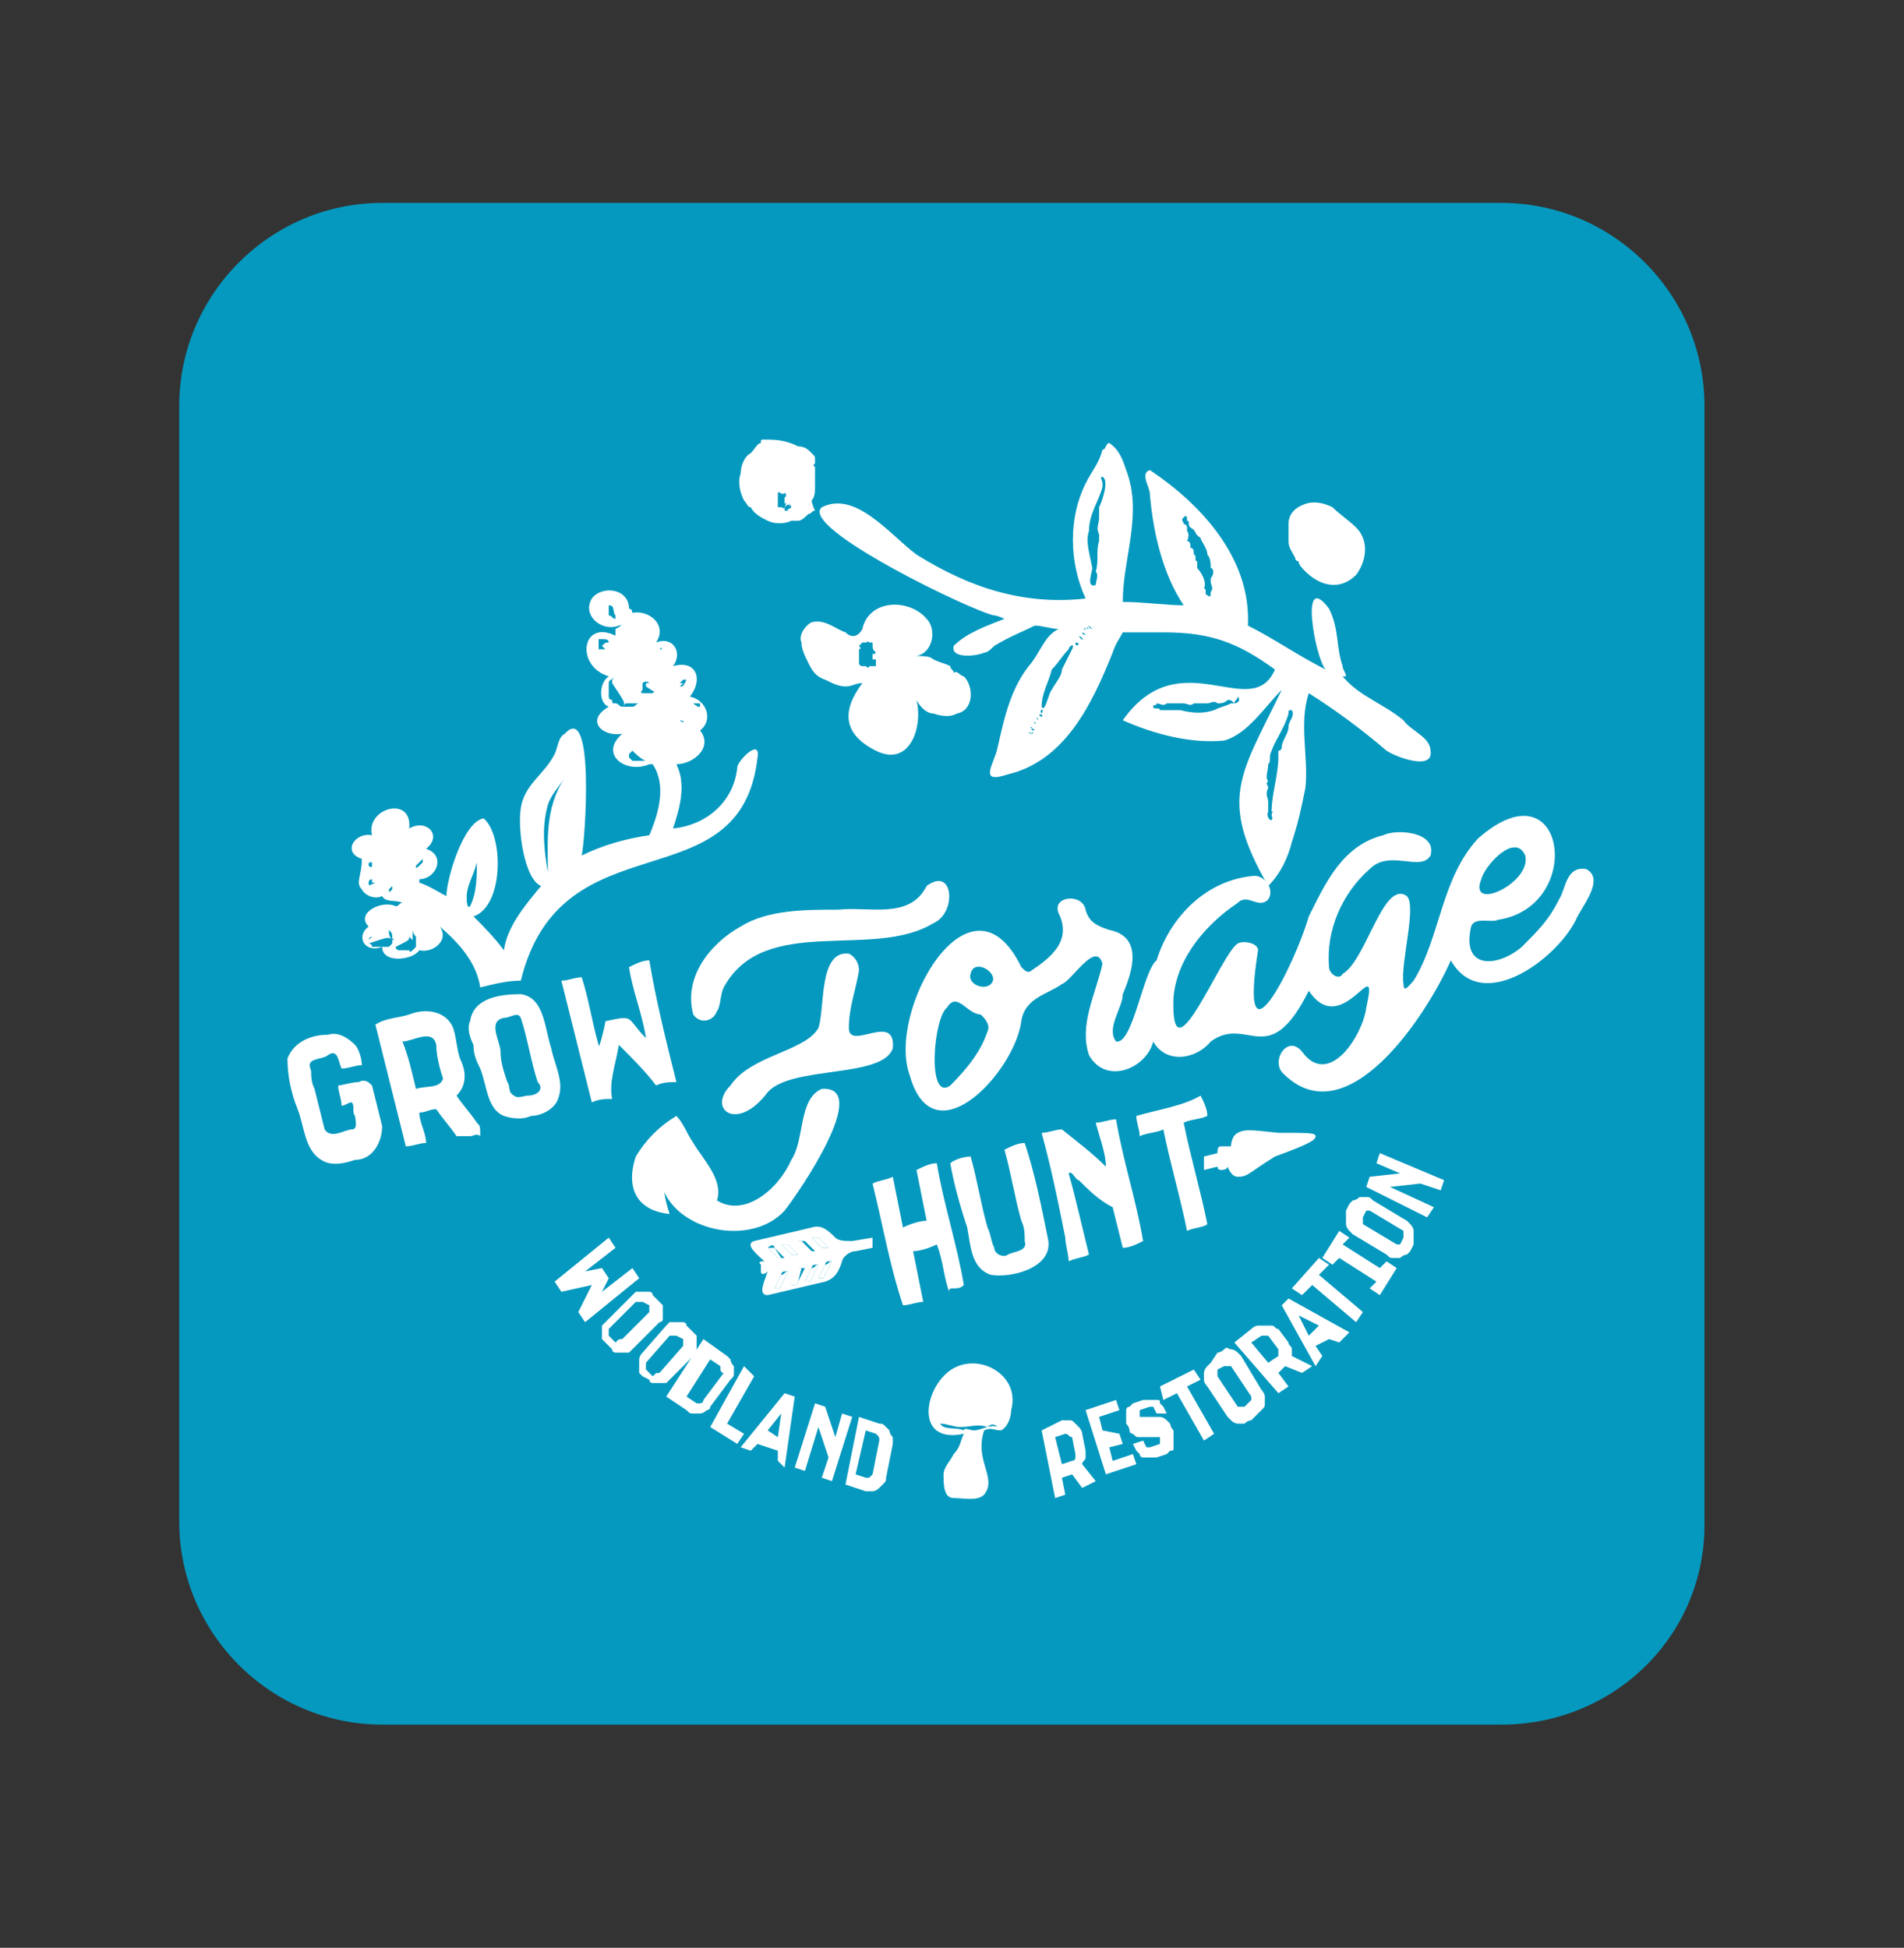 <?xml version="1.0" encoding="UTF-8"?>
<svg data-bbox="5.3 6 45.1 45" viewBox="0 0 56.3 57.6" xmlns="http://www.w3.org/2000/svg" data-type="color">
    <rect x="0" y="0" width="56.3" height="57.6" fill="#333333" stroke="none"/>
    <g>
        <path d="M44.4 51H11.3c-3.3 0-6-2.7-6-6V12c0-3.3 2.7-6 6-6h33.1c3.3 0 6 2.7 6 6v33.1c0 3.3-2.7 5.9-6 5.9z" fill="#0599bf" data-color="1"/>
        <path d="m11.3 33.3-.3-1.2c-.1-.1-.2-.2-.4-.1-.2 0-.5.1-.6.1 0 .2.1.4.1.6.1 0 .2-.1.3-.1.1.1 0 .3.1.4 0 .1.1.4-.1.4s-.6.3-.8 0l-.3-1.2c-.1-.2-.1-.4-.1-.5 0-.1-.1-.2 0-.3.1-.1.4-.1.5-.2.3-.2.3.2.4.4.2 0 .4-.1.6-.1 0-.2-.1-.5-.2-.6-.2-.2-.5-.4-.8-.3-.5 0-1 .2-1.2.7 0 .5.1 1 .3 1.5.2.5.2 1.2.7 1.5.3.2.7.1 1 0 .5 0 .8-.5.8-1z" fill="#ffffff" data-color="2"/>
        <path d="M14.1 33.2c-.2-.3-.4-.5-.6-.8.3-.3.3-.7.1-1.1-.1-.3-.1-.6-.2-.9-.2-.5-.8-.6-1.3-.4-.3.1-.7.1-1 .3l.9 3.6c.2 0 .4-.1.6-.1 0-.3-.2-.6-.2-.9.2 0 .3-.1.5-.1.2.3.4.5.6.8h.4c.1 0 .2-.1.3 0 0-.3 0-.3-.1-.4zm-1-1.3c-.1.3-.5.2-.8.3-.1-.4-.2-.9-.4-1.4.3 0 .9-.4 1 .1 0 .3.1.7.2 1z" fill="#ffffff" data-color="2"/>
        <path d="M15.6 29.1s0 .1 0 0c0 .1 0 0 0 0z" fill="#ffffff" data-color="2"/>
        <path d="M14.9 33c.3.1.6.1.8 0 .3 0 .7-.2.8-.5.2-.5-.1-1-.2-1.5-.2-.6-.2-1.5-.9-1.6-.6 0-1.4.1-1.5.8-.1.2 0 .5.1.7 0 .3.1.5.2.7.2.5.2 1.2.7 1.4zm.7-2.9s0 .1 0 0zm-.8 1c0-.3-.4-.9.1-1 .2 0 .4-.2.5 0 .2.6.3 1.3.5 1.9.2.2 0 .4-.3.4-.1 0-.3.1-.4 0-.2-.1-.1-.3-.2-.4-.1-.3-.2-.6-.2-.9z" fill="#ffffff" data-color="2"/>
        <path d="M18.3 30.9c.4.4.8.8 1.1 1.2.2-.1.4-.1.6-.1-.3-1.2-.6-2.4-.8-3.6-.2 0-.4.1-.6.2.1.7.4 1.4.5 2.1-.6-.6-.3-.7-1.2-.5 0 .1-.2.9-.2.7-.2-.7-.3-1.4-.5-2-.2 0-.4.1-.6.1l.9 3.6c.2-.1.4-.1.6-.1-.1-.5.1-1 .2-1.6z" fill="#ffffff" data-color="2"/>
        <path d="M24.3 15c-.7.6 4.5 3.1 5.1 3.2.1 0 .3.1.3.1-.5.2-1.1.4-1.5.8-.1.4.7.3.9.2.1 0 .2-.1.3-.2.5-.3.8-.4 1.2-.6.2 0 .5.1.7.1-.4.2-.5.6-.8 1-.6.7-.8 1.6-1 2.5-.1.5-.6 1.1.3.8 1.7-.4 2.5-2.1 3.1-3.6.1-.3.2-.4.3-.6h1.2c1.4 0 2.2.3 3.3 1.1-.7 1.6-2.8-.9-4.5 1.5.9.4 2 .7 3 .6.7-.2 1.2-1 1.7-1.5-1.2 2.5-1.9 3.2-.4 5.8.4-.4.6-.9.7-1.3.2-.6.3-1.1.4-1.6.1-.9-.2-1.9.1-2.8.8.5 1.6 1.1 2.3 1.7.3.2 1.4.6 1.3 0 0-.4-.6-.6-.8-.9-.6-.5-1.3-.7-1.8-1.3h.1c0-.1-.1-.2-.1-.3h-.1.1c-.2-.6-.1-1.1-.4-1.7-.9-1.2-.4 1.5-.1 1.8-.8-.4-1.5-.9-2.3-1.3.1-2-1.4-3.6-2.9-4.6-.3.1 0 .5 0 .7.1 1.2.4 2.4 1 3.3-.5 0-1.2-.1-1.8-.1 0-1.3.6-2.6.1-3.9-.1-.3-.2-.6-.5-.8-.1 0-.1.2-.2.2-.1.4-.3.6-.5 1-.5 1-.5 2.3 0 3.4-1.8.2-3.4-.3-5-1.3-.8-.6-1.8-1.9-2.8-1.4zm12.2 5.8c-.1 0-.1 0 0 0h-.1c-.2.1-.3.1-.5.2-.3.1-.6.1-1 0h-.6c0-.1-.2 0-.2-.1s.1 0 .1-.1c.1 0 .2.1.3 0h.5c.1 0 .2.1.3 0h.4c.1 0 .2-.1.3 0 .1 0 .2 0 .3-.1.1 0 .1 0 .2.1 0-.1.1-.1.1-.2.1.1 0 .2-.1.2zm1.6.3c0-.1 0-.1.1-.1.1.2-.1.3-.1.5s-.2.4-.2.6c0 0 0 .1-.1.1v.2c0 .5-.2 1.1-.2 1.6.1 0 0 0 0 .1.1.3-.2.1-.1-.1v-.3c0-.1-.1-.2 0-.4 0-.1-.1-.1 0-.2-.1-.1 0-.3 0-.5.1-.1 0-.2.1-.4.1-.3.4-.7.5-1.1zm-3-5.4v-.1s0-.1-.1-.1c0-.1-.1-.1 0-.2s.1 0 .1.1c.1 0 0 .1.1.2.2.1.1.2.3.3 0 .1.2.3.2.5.1.1.1.3.1.4.1 0 .1.2 0 .3v.1c0 .1.1.2 0 .3 0 .1 0 .2-.1.1-.1 0 0-.2-.1-.2.1-.2-.1-.5-.2-.6v-.2c-.1 0 0-.2-.1-.2 0-.1 0-.2-.1-.2 0-.1 0-.2-.1-.2.1-.2 0-.3 0-.3zm-4.6 6c-.1 0-.1-.1 0 0-.1-.1.1.1 0 0zm0 0c0-.1-.1-.1 0 0 0-.1.1 0 0 0zm0-.1s.1.1 0 0zm0 0c0-.1.2 0 0 0zm0-.1c.1 0 .1 0 0 0 .1.1-.1 0 0 0zm.1-.1c-.1-.1.1 0 0 0 .1.1 0 0 0 0zm0 0c0-.1 0-.1 0 0 .1 0 .1 0 0 0zm.1-.1s-.1 0 0 0c0 0 .1.1 0 0zm0 0c-.1-.1 0-.1 0 0 .1 0 .1 0 0 0zm0-.1s.2.1 0 0zm.1 0c-.2-.1.1-.1 0 0zm0-.1c-.1-.1.1-.2 0 0 .1 0 .1 0 0 0zm1.5-2.5c-.1 0-.2-.2 0 0zm0-.1s-.1 0 0 0c0 0 .1.1 0 0zm0 0s.1.1 0 0zm-.1-2.8c0-.5.3-.9.4-1.3v-.1c0-.1-.1-.2 0-.2.2.1 0 .7-.1.9v.3c0 .2-.1.3 0 .5v.2c-.1.3 0 .6-.1.9.1.1 0 .3 0 .4-.3.1-.1-.4-.1-.5-.1-.5-.2-.8-.1-1.1zm0 2.9c0 .1 0 .1 0 0-.1 0-.1-.1 0 0zm-.1 0c0 .1.1.1 0 0 0 .1-.1-.1 0 0zm0 .1s-.1-.1 0 0zm-.1 0c.1 0 .1 0 0 0 .2.1 0 .1 0 0zm0 .1s.1.1 0 0zm-.1 0c.1 0 .1 0 0 0 .2.1.1.2 0 0zm0 .1s.1.1 0 0c0 0-.1 0 0 0zm-.1.1c0-.1 0-.1 0 0 .2 0 0 .2 0 0 0 0-.1 0 0 0zm-.2.2c0-.1.2-.2.1 0l-.3.6c0 .2-.2.4-.3.6-.1.1-.2.7-.3.5 0-.4.2-.7.3-1.1.2-.2.3-.4.5-.6z" fill="#ffffff" data-color="2"/>
        <path d="M28.3 21.1c.5-.1.5-.8.2-1.1-.1 0-.2-.2-.3-.1 0-.1-.1-.1-.1-.2-.2-.1-.3-.1-.5-.2-.1-.1-.3-.1-.5-.1.5-.1.6-.8.3-1.1-.5-.6-1.7-.6-1.9.3-.1.2-.3.3-.5.1-.3-.1-.6-.4-1-.3-.2.1-.4.4-.3.6 0 .2.1.4.2.6.1.2.2.4.5.5.2.1.4.2.6.2.2 0 .3-.1.5-.1-.6.8-.6 1.5.4 2s1.4-.7 1.2-1.5c.1.2.3.4.5.4.3.1.5.1.7 0zm-2.4-1.8s-.1.1-.1 0v.3s0 .1 0 0c0 0-.1 0 0 0v-.1h.1v.2h-.2s0 .1-.1 0h-.1s-.1 0-.1-.1v-.4s.1 0 0-.1l.1-.1h.1c.1 0 0-.1.1 0h.1c0 .2 0 .2.1.3 0-.1-.1-.1 0 0 0-.1 0-.1 0 0 0 0 .1 0 0 0z" fill="#ffffff" data-color="2"/>
        <path d="M39.8 19.2s0 .1 0 0c0 .1 0 0 0 0z" fill="#ffffff" data-color="2"/>
        <path d="M24 14.8c.1-.1.1-.3.1-.4v-.6s-.1 0 0-.1v-.1c0-.1 0-.1-.1-.2s-.2-.2-.4-.2c-.4-.2-.7-.2-1-.2-.1 0-.1 0-.1.1-.1 0-.2.2-.3.3-.2.1-.3.4-.3.6-.1.3 0 .6.1.8.1.1.1.2.2.2.1.2.3.3.5.4.2.1.5.1.7 0h.2c.1 0 .2-.1.3-.2.1 0 .1-.1.2-.1-.1-.2-.1-.3-.1-.3.1 0 0 0 0 0zm-.6.2c0-.1 0 0 0 0s0 .1 0 0c-.1.1-.1 0-.1.1h-.1V15c-.1.1 0 0-.1 0H23v-.4s0-.1.1 0h.1c0-.1 0 0 0 0 0-.1.1.1 0 .1v.1c-.1 0 0 0 0 0v.1s0 .1 0 0c.1-.1 0 .1 0 .1.1-.1.1-.1.2 0-.1-.1-.1-.1 0 0-.1-.1-.1-.2 0 0-.1-.1 0-.1 0 0 0-.1 0-.1 0 0 0-.1 0-.1 0 0 0-.1 0-.1 0 0 0-.1 0-.1 0 0 0-.1 0-.1 0 0 0-.1 0 0 0 0 .1 0 .1 0 0 0z" fill="#ffffff" data-color="2"/>
        <path d="M12.5 25.6s-.1 0 0 0c0 .1 0 .1 0 0 0 .1 0 .1 0 0 0 .1 0 .1 0 0v.1-.1c.1.1.1.1 0 0l.1.1-.1-.1.1.1-.1-.1c.1.1.1.1 0 0 .1.1 0 .1 0 0 0 .1.1 0 0 0z" fill="#ffffff" data-color="2"/>
        <path d="M11 26.1s0 .1 0 0c0 .1 0 0 0 0s0 .1 0 0c0 .1 0 0 0 0s0 .1 0 0c0 .1 0 0 0 0z" fill="#ffffff" data-color="2"/>
        <path d="M10.7 26.3c.1.2.4.3.6.2.1.2.4.1.6.2-.1 0-.1.1-.2.1-.4-.2-1.2.2-.8.6-.4.3-.1.8.4.6 0 .5.9.4 1.1.1.4.1.9-.3.6-.7.6.5 1.1 1.1 1.2 1.8.4-.1.8-.2 1.2-.2 1.2-4.9 6.5-2.2 7-6.6.1-.6-.6.1-.6.3-.1 1-.9 1.7-1.9 1.8.2-.6.4-1.3.1-1.9.5 0 1.1-.5.7-1 .4-.3.2-.9-.3-1 .4-.5.2-1.1-.5-.9.3-.4 0-.9-.5-.7.4-.6-.4-1.1-.9-.8 0 .2-.1.3-.3.4v.2c-1-.5-1.2.9-.2 1.2-.3.2-.3.8 0 .9-.7.4-.2.9.4.8-.7.6.1 1.2.8.9h.1c.4.6.2 1.4-.1 2.1-.7.1-1.4.3-2 .6.1-.4.4-4.6-.5-3.6-.2.1-.2.4-.3.6-.3.6-.9.9-1 1.6-.1.6.1 2.1.6 2.3-.5.6-1 1.2-1.1 1.9-.3-.4-.6-.7-.9-1 .9-.3.9-2.4.3-2.9-.6.1-1.1 1.8-1.1 2.3-.2-.1-.5-.3-.8-.4V26c.5 0 .8-.7.2-.9.5-.4 0-.9-.5-.6.1-1-1.3-.6-1.1.2-.5-.1-.9.5-.3.7 0 .5-.2.7 0 .9zm.9 1.5v.1l-.1.1H11s0-.1-.1-.1c0-.1 0-.2.1-.2l-.1.1v.1c.6-.2.6-.2.7-.1-.1-.1-.1-.2-.1-.3.1.1.1.1.1.3 0-.1.1 0 0 0zm8.9-5.6zm-.4-1.9c.1 0 .1 0 0 0 .1-.1.1-.1 0 0l.1-.1h-.1l.1-.1h.1c-.1.2-.1.2-.2.2.1 0 .1 0 0 0zm.2-.2zm0 0zm-.1.5zm0 0zm0 0zm-.1.7s.1 0 .2.1h.4V21c0-.1-.1-.1-.2-.2h.2v.1h-.1c-.3.5-.4.5-.5.4zM18 19c-.1 0-.1 0-.2.1l.1.1h-.2v-.3h.1c.1 0 .2 0 .2.1zm.7-.4.1-.1v.2-.2h-.1c-.1 0 0 .1 0 .1zm.6.8c0-.1 0-.1 0 0 0-.1 0-.1 0 0zm0 0zm0 0c-.1 0-.1 0 0 0zm-.4 2zm-.8-2.2zm.1 2.1zm0 .1zm.1 0zm0 0zm.1-.3zm0-.2s0-.1 0 0c-.1 0-.1-.1-.2-.1s-.1 0-.1-.1c0 0-.1 0-.1-.1v-.4c0-.1.1-.1.2-.2l-.1.1v.1c.4.6.4.6.3.7l.1-.1h.4c-.1 0-.1.1-.2.1h-.3zm.1.2zm.6 1.4h-.4l-.1-.1c-.1 0 0 0 0 0v-.1l.1-.1s.1 0 .1-.1l-.1.1c.3.3.4.3.4.3zm.1.1c0 .1 0 0 0 0zm0 0zm.1.1c0-.1 0-.1 0 0 0-.1 0-.1 0 0zm.1-2.3c0 .1 0 .1 0 0l-.1.1H19s-.1 0 0-.1v-.2s.1-.1.2 0h-.1v.1c.3.2.3.2.3.1zm.2-.6zm.1-.1zm0 .4zm0 0zm0 0zm-.2-.9c.1 0 .1 0 0 0 .1 0 .1 0 0 0l.1-.1h-.1c.1.1.1.1 0 .1zm-3.3 4.6c.1-.3.3-.5.5-.8-.6.9-.5 1.9-.5 2.8-.1-.6-.2-1.3 0-2zm-2.4 2.7c0-.3.2-.6.3-1 0 .4 0 .9-.2 1.3-.1.1-.1-.2-.1-.3zm-1.2-1.1zm-.3.2c0-.1 0-.1 0 0 .1-.1.1-.1 0 0l.2-.2v.1c-.2.2-.2.2-.2.1 0 .1 0 .1 0 0 .1 0 0 0 0 0zm-.2 2.1.1.1v-.3s0 .1.1.2v.3l-.1.1s-.1.1-.1 0h-.3s-.1 0-.1-.1c.4-.2.4-.2.4-.3zm-.5-1.1zm0-1.8c0-.1 0-.1 0 0 0-.1 0-.1 0 0 0-.1 0-.1 0 0l.1-.1h-.1c-.1.2 0 .2 0 .1 0 .1.1.1.1.1 0-.1 0-.1-.1-.1.1.1.1 0 .1 0h-.1c.1 0 .1 0 0 0 .1 0 .1 0 0 0 .1 0 .1 0 0 0 .1 0 .1 0 0 0 .1 0 .1 0 0 0 .1 0 .1 0 0 0 0 0 .1 0 0 0 .1 0 .1 0 0 0zm-.1 1.5c0-.1 0-.1 0 0 .1-.1.1-.1 0 0l.1-.1v.1c-.1.1-.1.1-.1 0 0 .1 0 0 0 0zm-.6-.7s0-.1 0 0c0-.1 0-.1 0 0 0-.1 0-.1 0 0 0-.1 0-.1.1-.1v.1s0 .1-.1 0c.1 0 0 0 0 0zm.1.1s.1 0 0 0zm-.1.4c0-.1 0-.1 0 0 0-.1.1-.1.1-.1v.1h.1s0 .1 0 0c0 0-.1 0 0 0-.2.1-.2.1-.2 0 0 .1 0 .1 0 0 0 .1 0 .1 0 0z" fill="#ffffff" data-color="2"/>
        <path d="M18.6 18.3s.1 0 .1-.1 0-.2-.1-.2c0-.6-.8-.7-1.1-.3-.3.5.3 1 .8.8.1 0 .2-.1.3-.2zm-.7-.4c.1 0 0 0 0 0zm0 0zm.1-.1zm-.1 0zm.1.4v-.3c.2 0 .1.2.2.3v.1c-.1 0-.1-.1-.2-.1zm.3.1z" fill="#ffffff" data-color="2"/>
        <path d="M28.2 38.1c.1 0 .2 0 .3-.1-.2-1.2-.6-2.4-.8-3.6-.2 0-.4.1-.6.2l.3 1.5c-.2 0-.5.1-.7.2l-.3-1.5c-.2.1-.4.1-.6.2.3 1.2.5 2.4.9 3.6.2 0 .4-.1.6-.1L27 37c.2 0 .5-.1.7-.2.2.5.2 1 .4 1.5-.1-.2 0-.2.1-.2z" fill="#ffffff" data-color="2"/>
        <path d="M31 36.7c-.2-1-.4-2-.7-2.9-.2 0-.4.1-.6.2.2.7.3 1.4.5 2.1.1.2.1.4.1.6.1.3-.3.3-.5.4-.1.1-.4 0-.4-.2-.1-.2-.1-.4-.2-.6-.2-.7-.3-1.4-.5-2.1-.2 0-.5.1-.6.2.1.6.3 1.3.5 1.9.1.5.1 1.2.7 1.4.6.1 1.8-.2 1.7-1z" fill="#ffffff" data-color="2"/>
        <path d="M31.5 36.6c0 .2.1.5.1.7.2-.1.4-.1.6-.2-.2-.8-.4-1.7-.6-2.4.1-.1.2.2.3.2.3.3.6.6 1 .8l.3 1.2c.2 0 .4-.1.6-.2-.2-1.2-.6-2.4-.8-3.6-.2 0-.4.1-.6.1.1.4.3.9.3 1.3-.4-.4-.8-.7-1.3-1.1-.2 0-.4.1-.6.1.3 1.1.5 2.1.7 3.1z" fill="#ffffff" data-color="2"/>
        <path d="M33.6 33c0 .2.1.4.1.6.2-.1.5-.1.7-.2.2 1 .5 2 .7 3 .2-.1.5-.1.6-.2-.2-1-.5-2-.7-3 .2-.1.5-.1.7-.2 0-.2-.1-.4-.2-.6-.5.3-1.2.4-1.9.6z" fill="#ffffff" data-color="2"/>
        <path d="M19.5 34.6c0 1.7 2.6 2.4 3.7 1.2.4-.5 2.6-3.7 1.1-3.6-.7.3-.5 1.5-.9 2.1-.4.9-1.4 1.7-2.2 1.2.2-.6-.4-1.2-.7-1.7-.2-.3-.3-.6-.5-.8-.5.3-.9.7-1.2 1.2-.3.9 0 1.6 1 1.7-.2-.6-.3-1.3 0-1.9-.3.1-.3.4-.3.6z" fill="#ffffff" data-color="2"/>
        <path d="M21.4 29.2c1.2-2.2 4.4-.8 6.2-1.9.7-.3.6-1.7-.2-1.1-.5 1-1.7.6-2.6.7-1 0-2.1 0-2.9.5-.9.5-1.7 1.5-1.4 2.6.2.3.6.2.7-.1.1-.1.1-.5.2-.7z" fill="#ffffff" data-color="2"/>
        <path d="M26.4 31c.1-1.1-1.3.1-1.3-.6 0-.6.2-1.1.3-1.7 0-.2-.1-.4-.3-.5-.9-.1-.7 1.6-.9 2.2-.4.7-2 .8-2.6 1.7-.7.7.2 1.4 1.1.2.7-.8 3.4-.4 3.7-1.3z" fill="#ffffff" data-color="2"/>
        <path d="M46.9 25.7c-.6-.1-.6.6-.8.9-.3.6-.6.9-1.1 1.4-.7.6-1.8.7-1.5-.6.1-.3.6-.1.8-.2 2.6-.4 2-4.7-.6-2.4-1.1 1.2-1.1 2.9-1.9 4.2-.1.1-.3.4-.3.1-.1-.6.4-2.3.1-2.6-.7-.5-1.2 1.9-1.9 2.3-.1.2-.4 0-.4-.2-.1-1.1.4-2.2 1.2-2.9.6-.6 1.5.1 1.8-.4.2-.7-1-.8-1.4-.6-1.2.3-1.7 1.4-2.2 2.4-.4 1.4-2.1 4.8-1.5 1 0-.2-.4-.3-.6-.2-.5.3-2 4.2-1.9 1.6.1-1.2 1-2.2 1.9-2.8.3-.3.6.2.9-.1.2-.3-.1-.7-.4-.7-1.4.1-2.5 1.2-2.9 2.5-.4.3-.7 2.5-1.2 2.4-.3-.4.2-1 .2-1.4.3-.7.6-1.7-.4-1.9-.3-.1-.6-.2-.7-.6-.1-.5-1-.4-.8.1.4.8-.2 1.3-.8 1.7-.1.1-.2 0-.3-.1-1.5-3.1-4 1.3-3.3 3.2.7 2.5 3.1-.1 3.3-1.6.1-.7.8-.8 1.2-1.1.3-.1 1-1.3 1.2-.6-.2.9-.7 1.8-.4 2.7.5.9 1.7.4 1.9-.4.4.7 1.3.5 1.7 0 1.1-.8 1.7.9 2.9-1.5 1 1.5 2.1-1.3 1.7.5-.1.8-1.1 2.4-1.9 1.3-.4-.5-.9.2-.6.6 1.9 2 4.3-1.7 5-3.3.9 1.6 3.1 0 3.7-1.2.1-.3.9-1.2.3-1.5zm-3.1.3c.1-.4 1-1.4 1.3-.7.2.8-1.7 1.7-1.3.7zm-14.6 4.5c-.2.6-.6 1.1-1.1 1.6-.7.5-.5-2-.1-2.3.3-.5.6.2 1 .2.1.1.3.3.2.5zm.1-1.4c-.2.2-.7 0-.6-.3.1-.5.9 0 .6.3z" fill="#ffffff" data-color="2"/>
        <path d="M28 40.6c-.7.6-.9 2.1.5 1.8-.1.2-.1.4-.3.6-.1.2-.3.4-.3.6 0 .3 0 .7.3.7s.7.1.9-.1c.4-.5-.3-1 0-1.9.2-.1.3 0 .5 0 .2-.1.3-.4.3-.6.3-1.1-1.1-1.8-1.9-1.1zm1.5 1.6c-.2-.1-.5.1-.7.1-.1 0-.3-.1-.3 0-.2-.1-.6 0-.7-.2.2 0 .4.1.6.1.3 0 .5-.1.8 0 .1-.1.2-.1.3 0 .1 0 0 0 0 0z" fill="#ffffff" data-color="2"/>
        <path d="m18.2 36.9-.9.7.5-.1.2.3-.2.4.9-.7.2.3-1.6 1.3-.2-.3.4-.8-.9.2-.2-.3 1.6-1.3.2.3z" fill="#ffffff" data-color="2"/>
        <path d="m18.7 39.9-.1.1h-.4s-.1 0-.1-.1l-.2-.2-.1-.1v-.4l.1-.1.8-.8.1-.1h.4s.1 0 .1.1l.2.2.1.1v.4c0 .1-.1.1-.1.1l-.8.8zm-.3-.3.8-.8v-.2l-.2-.1h-.2l-.8.8v.2l.2.2c.1-.1.1-.1.2-.1z" fill="#ffffff" data-color="2"/>
        <path d="m19.8 40.8-.1.1h-.4s-.1 0-.1-.1l-.2-.1-.1-.1v-.4s0-.1.1-.2l.7-.8.1-.1h.4s.1 0 .1.1l.2.2.1.1v.4s0 .1-.1.2l-.7.7zm-.3-.2.7-.8v-.2l-.2-.1h-.2l-.7.8v.2l.2.2c.1-.1.1-.1.2-.1z" fill="#ffffff" data-color="2"/>
        <path d="m21.5 40.1.1.1s0 .1.1.2v.2c0 .1 0 .1-.1.2l-.6.8c0 .1-.1.1-.1.1s-.1.1-.2.1h-.2c-.1 0-.1 0-.2-.1l-.6-.4 1.1-1.7.7.5zm-.2.3-.3-.2-.7 1.1.3.2h.1s.1 0 .1-.1l.6-.8c-.1 0-.1-.1-.1-.2 0 .1 0 0 0 0z" fill="#ffffff" data-color="2"/>
        <path d="m22.3 40.7-.8 1.4.5.3-.2.3-.8-.5 1-1.8.3.3z" fill="#ffffff" data-color="2"/>
        <path d="m22.4 42.7-.2.2-.3-.1 1.3-1.6.3.1-.3 2.1-.2-.2v-.3l-.6-.2zm.6-.2.1-.7-.4.5.3.2z" fill="#ffffff" data-color="2"/>
        <path d="m24.6 43.8-.3-.1.2-.6-.3-.9-.4 1.3-.3-.1.6-1.9.3.1.3.9.2-.7.3.1-.6 1.9z" fill="#ffffff" data-color="2"/>
        <path d="M26 42.1c.1 0 .1 0 .2.1l.1.1s0 .1.1.2v.2l-.2 1c0 .1 0 .1-.1.2l-.1.1s-.1.1-.2.1h-.2l-.6-.2.4-2 .6.2zm-.1.3-.3-.1-.3 1.3.3.1h.1l.1-.1.2-1c0-.1 0-.1-.1-.2.1 0 .1 0 0 0z" fill="#ffffff" data-color="2"/>
        <path d="M31.4 42h.2c.1 0 .1 0 .2.1l.1.1s.1.1.1.2l.1.5v.2c0 .1-.1.1-.1.2l.4.5-.4.2-.3-.4-.3.1.1.5-.3.1-.4-2 .6-.3zm.1.4-.3.1.2.8.3-.1s.1 0 .1-.1V43l-.1-.5c-.1 0-.1-.1-.2-.1.1 0 0 0 0 0z" fill="#ffffff" data-color="2"/>
        <path d="m33.1 42.4.1.3-.4.1.1.4.6-.2.1.3-.9.3-.6-1.9.9-.3.1.3-.6.2.1.4.5.1z" fill="#ffffff" data-color="2"/>
        <path d="m34.2 41.8-.1-.2H34l-.3.1v.2h.6s.1 0 .2.1l.1.1s0 .1.1.2v.5c0 .1 0 .1-.1.1l-.1.1-.3.1h-.4s-.1 0-.1-.1l-.1-.1-.1-.2.3-.1.1.2h.1l.3-.1v-.2h-.6c-.1 0-.1 0-.2-.1-.1 0-.1-.1-.1-.1s0-.1-.1-.2v-.4s0-.1.1-.1l.1-.1.3-.1h.4c.1 0 .1 0 .1.1l.1.1.1.2h-.3z" fill="#ffffff" data-color="2"/>
        <path d="m35.3 40.5.2.3-.4.2.8 1.4-.3.2-.8-1.4-.4.2-.1-.4 1-.5z" fill="#ffffff" data-color="2"/>
        <path d="M37.3 41.1s.1.1.1.2v.2c0 .1 0 .1-.1.2l-.1.1-.2.2s-.1 0-.2.1h-.2s-.1 0-.2-.1l-.1-.1-.6-.9s-.1-.1-.1-.2v-.2s0-.1.1-.2l.1-.1.2-.3s.1 0 .2-.1.1 0 .2 0c0 0 .1 0 .2.1l.1.1.6 1zm-.3.2-.6-.9h-.2l-.2.1v.2l.6.9h.2l.2-.2v-.1z" fill="#ffffff" data-color="2"/>
        <path d="M37 39.3s.1-.1.2-.1h.4c.1 0 .1.1.2.1l.3.4c0 .1.1.1.1.2v.2l.6.3-.3.2-.5-.2-.2.2.3.4-.3.2-1.3-1.5.5-.4zm.3.2-.3.2.5.6.3-.2v-.2l-.3-.4h-.2z" fill="#ffffff" data-color="2"/>
        <path d="m38.9 39.8.2.3-.2.3-1-1.8.2-.2 1.8 1-.3.3-.3-.1-.4.2zm.1-.6-.6-.3.3.6.3-.3z" fill="#ffffff" data-color="2"/>
        <path d="m39 37.2.3.2-.3.3 1.3 1.1-.2.3-1.3-1.1-.3.3-.3-.2.8-.9z" fill="#ffffff" data-color="2"/>
        <path d="m39.6 36.4.3.2-.2.2 1.1.7.2-.2.3.2-.5.8-.3-.2.2-.2-1.1-.7-.2.2-.3-.2.5-.8z" fill="#ffffff" data-color="2"/>
        <path d="m41.6 36.1.1.1s.1.1.1.2v.4l-.1.2-.1.1s-.1 0-.2.1h-.2c-.1 0-.1 0-.2-.1l-1-.6-.1-.1s-.1-.1-.1-.2v-.4l.1-.2.1-.1s.1 0 .2-.1h.2c.1 0 .1 0 .2.1l1 .6zm-.1.3-1-.6h-.1l-.1.2v.2l1 .6h.1l.1-.2v-.2z" fill="#ffffff" data-color="2"/>
        <path d="m42.7 34.9-.1.3-.6-.2-.9.1 1.3.6-.2.3-1.8-.9.1-.3.9-.1-.7-.3.1-.3 1.9.8z" fill="#ffffff" data-color="2"/>
        <path d="M40.1 15.6c-.2-.2-.5-.4-.7-.6-.2-.1-.5-.2-.8-.1-.3.1-.5.3-.5.6v.5c0 .2.1.3.2.5 0 .1.1.1.1.1 0 .1.1.2.2.3.4.4 1 .6 1.5.1.3-.4.4-1 0-1.4zm-.8.6c-.1 0-.1.1 0 0h-.1.1zm.5-.8zm0-.1z" fill="#ffffff" data-color="2"/>
        <path d="M23.1 37.2c.1 0 .1 0 0 0l-.2-.3h-.2l.3.3h.1z" fill="#ffffff" data-color="2"/>
        <path d="M23.3 37.6c-.1 0-.1.1-.2.1l-.2.4h.1s.1 0 .1-.1l.2-.4z" fill="#ffffff" data-color="2"/>
        <path d="M24.6 37.3c-.1 0-.1.1-.2.1l-.2.4h.1s.1 0 .1-.1l.2-.4z" fill="#ffffff" data-color="2"/>
        <path d="M23.7 37.5c-.1 0-.1.1-.2.1l-.1.4h.1s.1 0 .1-.1l.1-.4c.1 0 .1 0 0 0z" fill="#ffffff" data-color="2"/>
        <path d="m23.5 36.7.3.3h.2l-.3-.3h-.2z" fill="#ffffff" data-color="2"/>
        <path d="m24 36.6.3.3h.2l-.3-.3H24z" fill="#ffffff" data-color="2"/>
        <path d="m23.1 36.8.3.3h.2l-.3-.3h-.2z" fill="#ffffff" data-color="2"/>
        <path d="M24.2 37.4c-.1 0-.1.1-.2.1l-.2.4h.1s.1 0 .1-.1l.2-.4z" fill="#ffffff" data-color="2"/>
        <path d="M25.8 36.9v-.3l-.6.1c-.2 0-.4 0-.5-.1-.2-.2-.4-.4-.7-.3l-1.7.4c-.3.1.1.4.3.6-.1 0-.2 0-.1.1v.2c0 .1.1.1.2 0-.1.3-.3.7 0 .7l1.7-.4c.3-.1.4-.3.5-.6 0-.1.2-.3.4-.3l.5-.1zm-1.8-.3h.2l.3.3h-.2l-.3-.3zm-.4.1h.2l.3.3h-.2l-.3-.3c-.1 0-.1 0 0 0zm-.5.1h.2l.3.3h-.2l-.3-.3zm-.4.1c-.1 0-.1 0 0 0 .1-.1.2-.1.2 0l.3.3H23l-.3-.3zm.6.7-.2.4s0 .1-.1.1h-.1l.2-.4s0-.1.1-.1h.1zm.5-.1-.2.4s0 .1-.1.1h-.1l.2-.4s0-.1.1-.1h.1zm.4-.1-.2.4s0 .1-.1.1h-.1l.2-.4s0-.1.1-.1h.1zm.4-.1-.2.4s0 .1-.1.1h-.1l.2-.4s0-.1.1-.1h.1z" fill="#ffffff" data-color="2"/>
        <path d="M38.9 33.6c0-.1-.2-.1-1.1-.1-.9-.1-1-.1-1.2 0-.2.1-.2.4-.2.4h-.3c-.1 0-.1.1-.1.2l-.4.1v.4l.4-.1c0 .1.1.1.1.1.2 0 .2-.1.2-.1s.1.3.3.3c.3 0 .3-.1 1.1-.6 1.1-.4 1.2-.5 1.2-.6z" fill="#ffffff" data-color="2"/>
    </g>
</svg>

